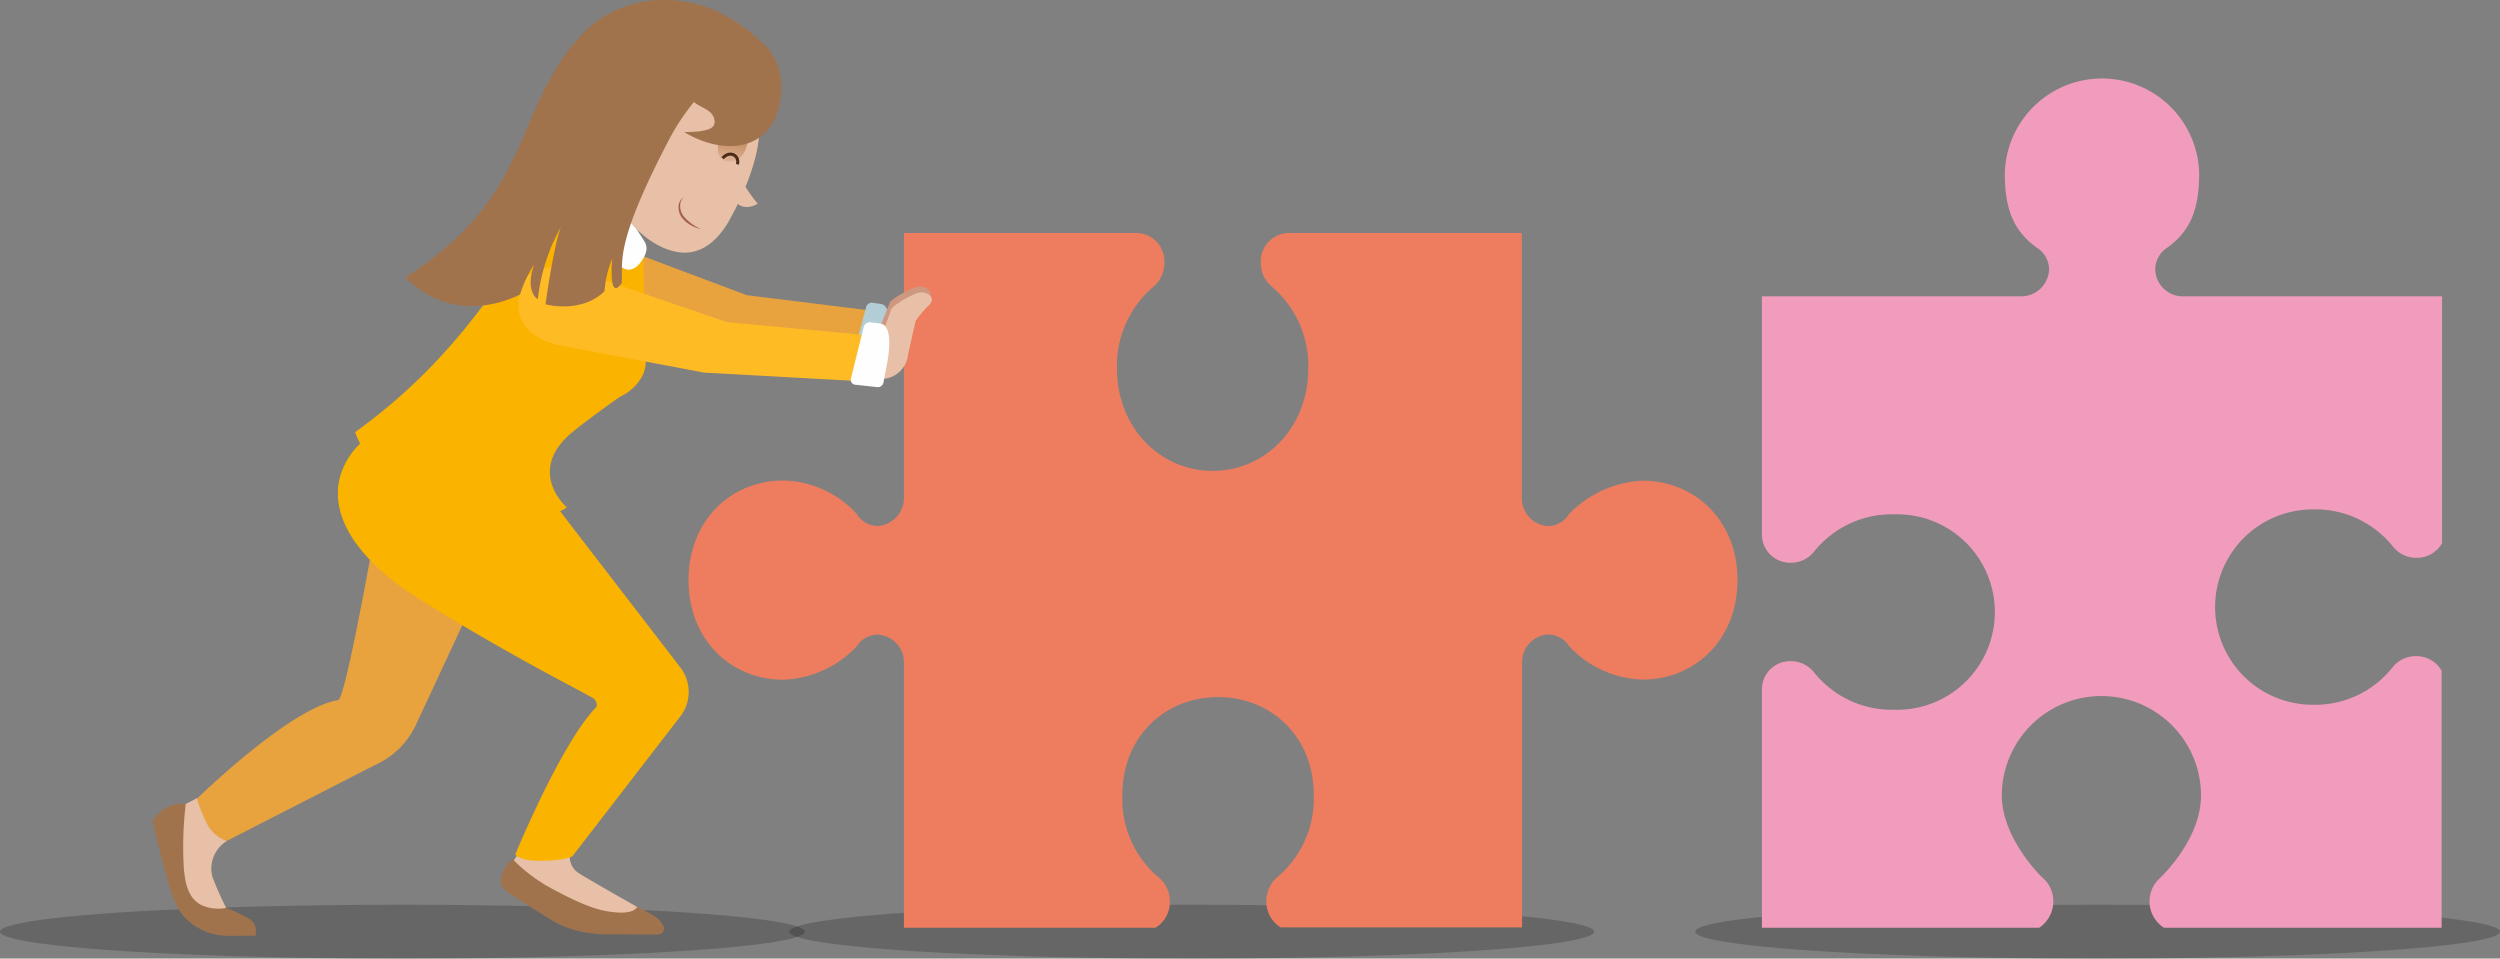 <?xml version="1.0" encoding="UTF-8"?>
<svg xmlns="http://www.w3.org/2000/svg" xmlns:xlink="http://www.w3.org/1999/xlink" viewBox="0 0 326.35 125.13">
  <rect x="0" y="0" width="326.35" height="125.13" fill="#808080" stroke="none"/>
  <defs>
    <style>.cls-1{opacity:0.2;}.cls-2{fill:#ee7d5f;}.cls-3{fill:#f19cbc;}.cls-4{fill:#e8c0a8;}.cls-5{fill:#a1734d;}.cls-6{fill:#e8a33f;}.cls-7{fill:#b2cdd6;}.cls-8{fill:#cd987f;}.cls-9{fill:#fab400;}.cls-10{fill:#fffeff;}.cls-11{fill:#ffbb24;}.cls-12{fill:#8e5830;}.cls-13{fill:url(#linear-gradient);}.cls-14{fill:#7e2627;}.cls-15{fill:none;stroke:#4b2b19;stroke-miterlimit:10;stroke-width:0.4px;}.cls-16{fill:#a56052;}</style>
    <linearGradient id="linear-gradient" x1="-18741.17" y1="-523.98" x2="-18740.64" y2="-520.6" gradientTransform="translate(17736.29 6370.15) rotate(18.2)" gradientUnits="userSpaceOnUse">
      <stop offset="0" stop-color="#c9926a"></stop>
      <stop offset="1" stop-color="#c9926a" stop-opacity="0"></stop>
    </linearGradient>
  </defs>
  <g id="Calque_2" data-name="Calque 2">
    <g id="OBJECTS">
      <ellipse class="cls-1" cx="52.53" cy="121.62" rx="52.53" ry="3.52"></ellipse>
      <ellipse class="cls-1" cx="155.57" cy="121.62" rx="52.53" ry="3.52"></ellipse>
      <ellipse class="cls-1" cx="273.82" cy="121.62" rx="52.53" ry="3.52"></ellipse>
      <path class="cls-2" d="M214.41,62.75a14.33,14.33,0,0,0-9.57,4.33l0,0a3.28,3.28,0,0,1-2.76,1.6,3.66,3.66,0,0,1-3.42-3.49V30.34h0v.08H168.07a3.7,3.7,0,0,0-3.48,3.87A4,4,0,0,0,166,37.4h0a13.51,13.51,0,0,1,4.78,10.73c0,7.67-5.6,13.34-12.48,13.34s-12.49-5.67-12.49-13.34a13.52,13.52,0,0,1,4.79-10.73h0A4,4,0,0,0,152,34.29a3.7,3.7,0,0,0-3.48-3.87H118v-.08h0V65.17a3.68,3.68,0,0,1-3.42,3.49,3.27,3.27,0,0,1-2.77-1.6l0,0a13.29,13.29,0,0,0-9.56-4.33c-6.83,0-12.37,5.21-12.37,13s5.54,13,12.37,13a13.91,13.91,0,0,0,9.56-4.32h0a3.31,3.31,0,0,1,2.77-1.57A3.64,3.64,0,0,1,118,86.27v34.84h32.84a3.93,3.93,0,0,0,1.87-3.41,4,4,0,0,0-1.41-3.12l0,0a13.35,13.35,0,0,1-4.79-10.72C146.48,96.16,152.07,91,159,91s12.5,5.14,12.5,12.81a13.41,13.41,0,0,1-4.79,10.72v0a4.08,4.08,0,0,0-1.4,3.12,3.93,3.93,0,0,0,1.87,3.41h31.51V86.27a3.62,3.62,0,0,1,3.42-3.45,3.32,3.32,0,0,1,2.76,1.57h0a13.65,13.65,0,0,0,9.57,4.32c6.82,0,12.37-5.22,12.37-13S221.23,62.75,214.41,62.75Z"></path>
      <path class="cls-3" d="M318.54,38.68H284.72a3.62,3.62,0,0,1-3.38-3.5,3.43,3.43,0,0,1,1.53-2.82h0c3.36-2.37,4.21-5.55,4.21-9.78a12.69,12.69,0,0,0-25.37,0c0,4.23.86,7.41,4.22,9.78h0a3.39,3.39,0,0,1,1.56,2.82,3.66,3.66,0,0,1-3.41,3.5H230V69.91a3.69,3.69,0,0,0,3.79,3.55,3.86,3.86,0,0,0,3-1.43h0a13,13,0,0,1,10.5-4.89,12.76,12.76,0,1,1,0,25.51,13,13,0,0,1-10.5-4.9v0a3.87,3.87,0,0,0-3-1.44A3.69,3.69,0,0,0,230,89.88v31.23h36.2a4.16,4.16,0,0,0,1.84-3.41,4,4,0,0,0-1.4-3.12v0c-1.7-1.64-5.32-6.08-5.32-10.72a13,13,0,1,1,26,0c0,4.64-3.44,8.88-5.31,10.72v0a4.08,4.08,0,0,0,.48,6.53h36.24V87.56a3.78,3.78,0,0,0-3.33-1.91,3.88,3.88,0,0,0-3.06,1.44l0,0A12.88,12.88,0,0,1,301.91,92a12.75,12.75,0,1,1,0-25.5,12.93,12.93,0,0,1,10.49,4.88h0a3.91,3.91,0,0,0,3.06,1.44,3.78,3.78,0,0,0,3.33-1.92V38.68Z"></path>
      <path class="cls-4" d="M74.85,110.41a2.49,2.49,0,0,0,.84,3.65c.75.52,7.78,4.51,7.85,4.53.61.21-.26,1.25-.27,2.18,0,1.08-8,.29-8,.29S71.47,119,70,118.31c-1.3-.61-4.63-3.49-4.06-4.32,1.85-2.71,4-6,4-6Z"></path>
      <path class="cls-5" d="M85.88,122a.79.79,0,0,0,.7-1.17,3.53,3.53,0,0,0-1.3-1.33c-1.09-.65-2.11-1.13-2.11-1.13s-.27,1-3,.71c-2-.19-4.16-.88-8.82-3.46a21.28,21.28,0,0,1-4.42-3.46,4.27,4.27,0,0,0-1.42,2.1,1.77,1.77,0,0,0,.81,2.22c1.22.89,6.28,4,6.28,4a14.72,14.72,0,0,0,6.31,1.48Z"></path>
      <path class="cls-6" d="M117.45,41l-.9,5.94L94.32,45,75.17,40.82c-3-1-5.5-2.67-4.68-6.78,1-4.93,7.23-2.93,7.23-2.93L97.5,38.54Z"></path>
      <path class="cls-7" d="M115.7,44.87c.08-.42,1.07-4.93-.72-5.19l-1.14-.17a.78.78,0,0,0-.8.66l-1.77,6.61a.63.63,0,0,0,.4.83l2.73.39a.72.72,0,0,0,.74-.68Z"></path>
      <path class="cls-8" d="M114.31,44.08l1.92-4.74a11.56,11.56,0,0,1,3.5-1.9c1.22-.23,2.46.76,1.25,1.77a12.61,12.61,0,0,0-1.69,1.88l-1.17,4.38a3.51,3.51,0,0,1-4.12,3C111.91,48.19,114.31,44.08,114.31,44.08Z"></path>
      <path class="cls-4" d="M20.39,106.94l5.43-2.8,3.77,5.66a4.2,4.2,0,0,0-1.84,4.73,41.1,41.1,0,0,0,1.84,4.12l-3.36.67-5-7.53Z"></path>
      <path class="cls-6" d="M49.93,63.91s-4.7,27.3-5.78,27.48c-6.3,1-18.44,12.87-18.44,12.87a17.63,17.63,0,0,0,1.18,3,4.59,4.59,0,0,0,2.7,2.52L49,99.84a10.67,10.67,0,0,0,5.3-5.23L66.06,69.35Z"></path>
      <path class="cls-9" d="M47.15,57.82c-5.94,5.87-3.09,13.73,7.76,20.49S73.15,88.78,77.34,91.08c.48.27.76,1,.39,1.34-4.59,4.83-10.46,19.11-10.46,19.11s.42.89,3.5.84,3.94-.58,3.94-.58L88.84,93.48a5.24,5.24,0,0,0,0-6.32L71.61,64.79S56.53,48.55,47.15,57.82Z"></path>
      <path class="cls-9" d="M44.12,64.23a9.25,9.25,0,0,1,3-6.41c9.38-9.27,24.46,7,24.46,7l2.57,3.33C67.51,76.05,49.82,74.2,44.12,64.23Z"></path>
      <path class="cls-9" d="M83.94,31.8l.34,15.1A4.09,4.09,0,0,1,83.89,49,6.15,6.15,0,0,1,81,51.75c-.2.11-5.54,3.89-7,5.3-5,4.89,0,9.19,0,9.19s-8.88,5.79-17.16.94c-5.64-3.3-9.53-7.83-10.48-10.77,13.57-9.76,19.76-20.95,25.59-29.75a4.66,4.66,0,0,1,4.2-2.44,3.51,3.51,0,0,0,1.75-.64S83.91,31.65,83.94,31.8Z"></path>
      <path class="cls-10" d="M78.05,22.68c.5,0,.64.07.87.64l5.22,8.22c.68,1.08-.16,2.22-.59,2.8,0,0-1.88,2.68-3.83-1.41L76.2,24.67c-.23-.55-.34-1,.32-1.19Z"></path>
      <path class="cls-5" d="M33.32,122.15a2,2,0,0,0-.55-2.07,21.79,21.79,0,0,0-3.24-1.57,4.77,4.77,0,0,1-1.71.06c-2.76-.34-3.67-2.23-3.85-5.73a47.45,47.45,0,0,1,.27-7.82s-1-.53-2.8.58a6.63,6.63,0,0,0-1.51,1.52s.46,2.22,1.16,4.84,1.42,6.06,3,7.77a7.78,7.78,0,0,0,5.53,2.43Z"></path>
      <path class="cls-11" d="M114.92,43.92l-.72,5.95L91.91,48.64,72.65,45c-3-.87-5.57-2.5-4.87-6.64.82-5,7.14-3.14,7.14-3.14l20,6.84Z"></path>
      <path class="cls-4" d="M114.64,45l1.78-4.79a11.72,11.72,0,0,1,3.45-2c1.2-.26,2.47.69,1.3,1.73a13.75,13.75,0,0,0-1.64,1.93l-1,4.42a3.51,3.51,0,0,1-4,3.14C112.37,49.13,114.64,45,114.64,45Z"></path>
      <path class="cls-10" d="M115.81,47.38c.07-.41,1-5-1-5.17l-1.24-.15a.83.83,0,0,0-.84.68l-1.64,6.65a.64.64,0,0,0,.47.82l3,.33a.75.75,0,0,0,.78-.69Z"></path>
      <path class="cls-4" d="M79.75,25.39s3.32,6.67,8.8,7.53c3.06.48,5.29-1.73,6.63-4.12,2-3.52,3.93-8.31,3.94-11.85,0-5.85-2.74-11.35-11-11.36C82.42,5.58,77.49,14.49,79.75,25.39Z"></path>
      <path class="cls-4" d="M96.41,23.73h0l.29-.38a21.54,21.54,0,0,0,2.21,3.25c-2.5,1.38-4-.9-2.93-3.11a1.34,1.34,0,0,1,.44.25C96.51,23.83,96.5,23.8,96.41,23.73Z"></path>
      <path class="cls-12" d="M101.87,4.61l0,.07S101.88,4.63,101.87,4.61Z"></path>
      <path class="cls-13" d="M97.74,17.67c-.09.82-.47,3.77-2.76,3.41s-.78-3.69-.78-3.69S96.69,17.52,97.74,17.67Z"></path>
      <path class="cls-14" d="M97.27,17.35c-2.4-.66-4.44.11-2.19.57S98.53,17.7,97.27,17.35Z"></path>
      <path class="cls-15" d="M94.33,20.65c1-1.12,2.25-.28,1.93.8"></path>
      <path class="cls-16" d="M89.22,25.78a1.56,1.56,0,0,0-.42,1.28,2.22,2.22,0,0,0,.5,1.24,6.57,6.57,0,0,0,2.27,1.64l-.7-.21c-.22-.1-.45-.19-.66-.31a4.13,4.13,0,0,1-1.15-.94,2.31,2.31,0,0,1-.49-1.42A1.45,1.45,0,0,1,89.22,25.78Z"></path>
      <path class="cls-5" d="M52.93,36.22C69.84,25.28,66.76,14.73,75.67,4.83,81.41-1.55,90.18-.76,95.21,2.32s4.32,3.91,4.32,3.91,1.17,2-3,2.32c-1.75.14-6.2,4-9.18,9.65-7.24,13.86-6,15.92-6.19,18.74-1.78,2.61-1.25-3.17-1.25-3.17a14.18,14.18,0,0,0-1,4.25c-3.09,3-7.7,1.7-7.7,1.7s1-7.32,2-10.06a24.73,24.73,0,0,0-3,9.4s-1.73-.91-.49-4.52a15.62,15.62,0,0,0-1.83,3.89S59.65,43.05,52.93,36.22Z"></path>
      <path class="cls-5" d="M98.94,5.12c1.66,1.16,3.78,3.89,2.82,8.55-1.18,5.72-6.88,6.87-12.47,3.57,3.85,0,4.18-.77,3.94-1.73-.48-2-4-1.18-3.7-5.14C89.84,7,93.71,1.43,98.94,5.12Z"></path>
    </g>
  </g>
</svg>

